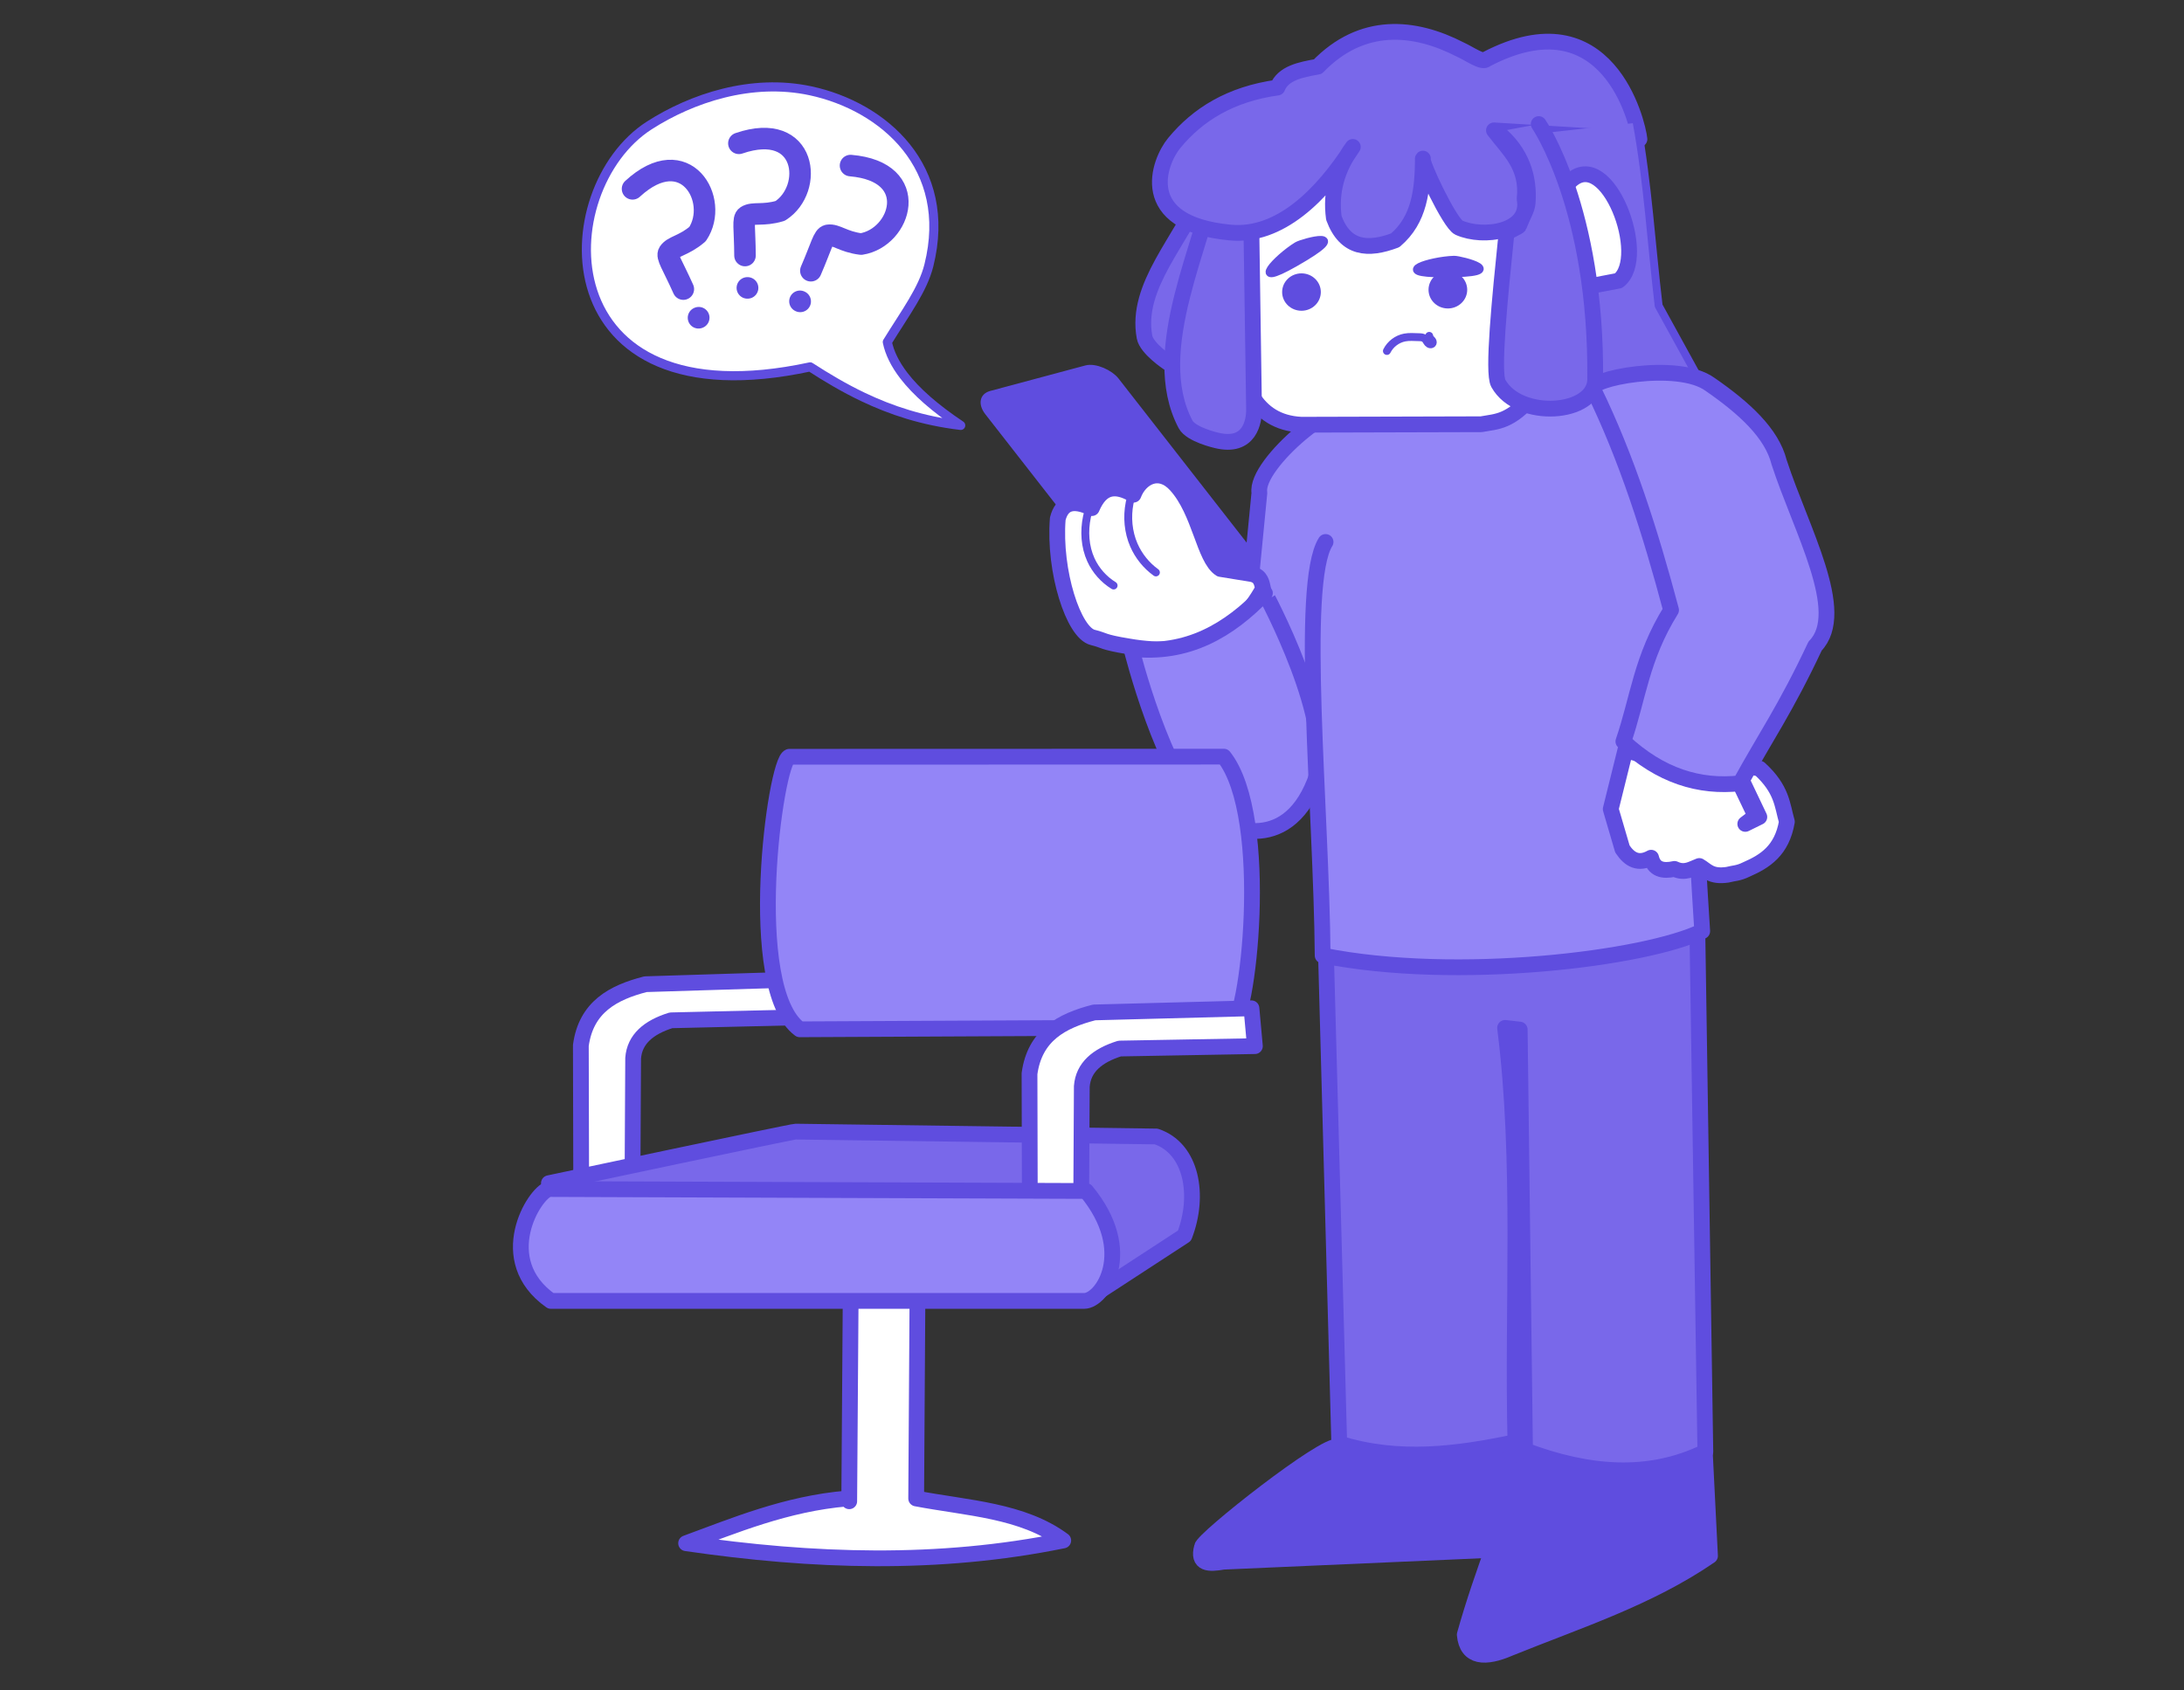 <?xml version="1.0" encoding="UTF-8" standalone="no"?>
<!-- Created with Inkscape (http://www.inkscape.org/) -->

<svg
   width="146.539mm"
   height="113.439mm"
   viewBox="0 0 146.539 113.439"
   version="1.1"
   id="svg5"
   xml:space="preserve"
   inkscape:version="1.2.1 (9c6d41e410, 2022-07-14)"
   sodipodi:docname="missing.svg"
   xmlns:inkscape="http://www.inkscape.org/namespaces/inkscape"
   xmlns:sodipodi="http://sodipodi.sourceforge.net/DTD/sodipodi-0.dtd"
   xmlns="http://www.w3.org/2000/svg"
   xmlns:svg="http://www.w3.org/2000/svg"><rect x="0" y="0" width="146.539" height="113.439" fill="#333333" stroke="none"/><sodipodi:namedview
     id="namedview7"
     pagecolor="#505050"
     bordercolor="#eeeeee"
     borderopacity="1"
     inkscape:showpageshadow="0"
     inkscape:pageopacity="0"
     inkscape:pagecheckerboard="0"
     inkscape:deskcolor="#505050"
     inkscape:document-units="mm"
     showgrid="false"
     inkscape:zoom="1.4324916"
     inkscape:cx="147.99389"
     inkscape:cy="273.99812"
     inkscape:window-width="1920"
     inkscape:window-height="991"
     inkscape:window-x="-9"
     inkscape:window-y="-9"
     inkscape:window-maximized="1"
     inkscape:current-layer="layer1"
     showguides="false" /><defs
     id="defs2"><inkscape:path-effect
       effect="spiro"
       id="path-effect33729"
       is_visible="true"
       lpeversion="1" /><inkscape:path-effect
       effect="simplify"
       id="path-effect33725"
       is_visible="true"
       lpeversion="1"
       steps="1"
       threshold="0.006"
       smooth_angles="360"
       helper_size="0"
       simplify_individual_paths="false"
       simplify_just_coalesce="false" /><inkscape:path-effect
       effect="spiro"
       id="path-effect33719"
       is_visible="true"
       lpeversion="1" /><inkscape:path-effect
       effect="simplify"
       id="path-effect33715"
       is_visible="true"
       lpeversion="1"
       steps="1"
       threshold="0.006"
       smooth_angles="360"
       helper_size="0"
       simplify_individual_paths="false"
       simplify_just_coalesce="false" /><inkscape:path-effect
       effect="spiro"
       id="path-effect16029"
       is_visible="true"
       lpeversion="1" /><inkscape:path-effect
       effect="simplify"
       id="path-effect16027"
       is_visible="true"
       lpeversion="1"
       steps="1"
       threshold="0.006"
       smooth_angles="360"
       helper_size="0"
       simplify_individual_paths="false"
       simplify_just_coalesce="false" /><inkscape:path-effect
       effect="spiro"
       id="path-effect496"
       is_visible="true"
       lpeversion="1" /><inkscape:path-effect
       effect="simplify"
       id="path-effect494"
       is_visible="true"
       lpeversion="1"
       steps="1"
       threshold="0.006"
       smooth_angles="360"
       helper_size="0"
       simplify_individual_paths="false"
       simplify_just_coalesce="false" /><inkscape:path-effect
       effect="spiro"
       id="path-effect13305"
       is_visible="true"
       lpeversion="1" /><inkscape:path-effect
       effect="simplify"
       id="path-effect13301"
       is_visible="true"
       lpeversion="1"
       steps="1"
       threshold="0.006"
       smooth_angles="360"
       helper_size="0"
       simplify_individual_paths="false"
       simplify_just_coalesce="false" /><inkscape:path-effect
       effect="spiro"
       id="path-effect13295"
       is_visible="true"
       lpeversion="1" /><inkscape:path-effect
       effect="simplify"
       id="path-effect13291"
       is_visible="true"
       lpeversion="1"
       steps="1"
       threshold="0.006"
       smooth_angles="360"
       helper_size="0"
       simplify_individual_paths="false"
       simplify_just_coalesce="false" /><inkscape:path-effect
       effect="spiro"
       id="path-effect13285"
       is_visible="true"
       lpeversion="1" /><inkscape:path-effect
       effect="simplify"
       id="path-effect13281"
       is_visible="true"
       lpeversion="1"
       steps="1"
       threshold="0.006"
       smooth_angles="360"
       helper_size="0"
       simplify_individual_paths="false"
       simplify_just_coalesce="false" /><inkscape:path-effect
       effect="spiro"
       id="path-effect11690"
       is_visible="true"
       lpeversion="1" /><inkscape:path-effect
       effect="simplify"
       id="path-effect11688"
       is_visible="true"
       lpeversion="1"
       steps="1"
       threshold="0.006"
       smooth_angles="360"
       helper_size="0"
       simplify_individual_paths="false"
       simplify_just_coalesce="false" /><inkscape:path-effect
       effect="spiro"
       id="path-effect10359"
       is_visible="true"
       lpeversion="1" /><inkscape:path-effect
       effect="simplify"
       id="path-effect10355"
       is_visible="true"
       lpeversion="1"
       steps="1"
       threshold="0.006"
       smooth_angles="360"
       helper_size="0"
       simplify_individual_paths="false"
       simplify_just_coalesce="false" /><inkscape:path-effect
       effect="spiro"
       id="path-effect10349"
       is_visible="true"
       lpeversion="1" /><inkscape:path-effect
       effect="simplify"
       id="path-effect10345"
       is_visible="true"
       lpeversion="1"
       steps="1"
       threshold="0.006"
       smooth_angles="360"
       helper_size="0"
       simplify_individual_paths="false"
       simplify_just_coalesce="false" /><inkscape:path-effect
       effect="spiro"
       id="path-effect10337"
       is_visible="true"
       lpeversion="1" /><inkscape:path-effect
       effect="simplify"
       id="path-effect10333"
       is_visible="true"
       lpeversion="1"
       steps="1"
       threshold="0.006"
       smooth_angles="360"
       helper_size="0"
       simplify_individual_paths="false"
       simplify_just_coalesce="false" /><inkscape:path-effect
       effect="spiro"
       id="path-effect10327"
       is_visible="true"
       lpeversion="1" /><inkscape:path-effect
       effect="simplify"
       id="path-effect10323"
       is_visible="true"
       lpeversion="1"
       steps="1"
       threshold="0.006"
       smooth_angles="360"
       helper_size="0"
       simplify_individual_paths="false"
       simplify_just_coalesce="false" /><inkscape:path-effect
       effect="spiro"
       id="path-effect9121"
       is_visible="true"
       lpeversion="1" /><inkscape:path-effect
       effect="simplify"
       id="path-effect9119"
       is_visible="true"
       lpeversion="1"
       steps="1"
       threshold="0.006"
       smooth_angles="360"
       helper_size="0"
       simplify_individual_paths="false"
       simplify_just_coalesce="false" /><inkscape:path-effect
       effect="spiro"
       id="path-effect9115"
       is_visible="true"
       lpeversion="1" /><inkscape:path-effect
       effect="simplify"
       id="path-effect9111"
       is_visible="true"
       lpeversion="1"
       steps="1"
       threshold="0.006"
       smooth_angles="360"
       helper_size="0"
       simplify_individual_paths="false"
       simplify_just_coalesce="false" /><inkscape:path-effect
       effect="spiro"
       id="path-effect9105"
       is_visible="true"
       lpeversion="1" /><inkscape:path-effect
       effect="simplify"
       id="path-effect9101"
       is_visible="true"
       lpeversion="1"
       steps="1"
       threshold="0.006"
       smooth_angles="360"
       helper_size="0"
       simplify_individual_paths="false"
       simplify_just_coalesce="false" /><inkscape:path-effect
       effect="spiro"
       id="path-effect9032"
       is_visible="true"
       lpeversion="1" /><inkscape:path-effect
       effect="simplify"
       id="path-effect9030"
       is_visible="true"
       lpeversion="1"
       steps="1"
       threshold="0.006"
       smooth_angles="360"
       helper_size="0"
       simplify_individual_paths="false"
       simplify_just_coalesce="false" /><inkscape:path-effect
       effect="spiro"
       id="path-effect6538"
       is_visible="true"
       lpeversion="1" /><inkscape:path-effect
       effect="simplify"
       id="path-effect6534"
       is_visible="true"
       lpeversion="1"
       steps="1"
       threshold="0.006"
       smooth_angles="360"
       helper_size="0"
       simplify_individual_paths="false"
       simplify_just_coalesce="false" /><inkscape:path-effect
       effect="spiro"
       id="path-effect6528"
       is_visible="true"
       lpeversion="1" /><inkscape:path-effect
       effect="simplify"
       id="path-effect6526"
       is_visible="true"
       lpeversion="1"
       steps="1"
       threshold="0.006"
       smooth_angles="360"
       helper_size="0"
       simplify_individual_paths="false"
       simplify_just_coalesce="false" /><inkscape:path-effect
       effect="spiro"
       id="path-effect6516"
       is_visible="true"
       lpeversion="1" /><inkscape:path-effect
       effect="simplify"
       id="path-effect6514"
       is_visible="true"
       lpeversion="1"
       steps="1"
       threshold="0.006"
       smooth_angles="360"
       helper_size="0"
       simplify_individual_paths="false"
       simplify_just_coalesce="false" /></defs><g
     inkscape:label="Layer 1"
     inkscape:groupmode="layer"
     id="layer1"
     transform="translate(-3.969,-5.039)"><path
       style="opacity:1;fill:#5f4ddf;fill-opacity:1;stroke:#5f4ddf;stroke-width:1.058;stroke-linecap:round;stroke-linejoin:round;stroke-dasharray:none;stroke-opacity:1;paint-order:stroke markers fill"
       d="m 93.759,102.143 c -0.784,-0.379 -9.142,6.215 -9.142,6.726 -0.321,1.165 0.483,1.151 1.437,0.98 l 19.329,-0.849 0.392,-7.64 z"
       id="path39141"
       sodipodi:nodetypes="cccccc" /><path
       style="opacity:1;fill:#5f4ddf;fill-opacity:1;stroke:#5f4ddf;stroke-width:1.058;stroke-linecap:round;stroke-linejoin:round;stroke-dasharray:none;stroke-opacity:1;paint-order:stroke markers fill"
       d="m 106.624,102.143 c -1.461,4.201 -3.201,8.402 -4.375,12.603 0.136,1.582 1.4,1.611 3.004,0.914 4.583,-1.857 9.329,-3.369 13.452,-6.204 l -0.392,-7.836 z"
       id="path39143"
       sodipodi:nodetypes="cccccc" /><rect
       style="opacity:1;fill:#5f4ddf;fill-opacity:1;stroke:#5f4ddf;stroke-width:0.312;stroke-linecap:round;stroke-linejoin:round;stroke-dasharray:none;stroke-opacity:1;paint-order:stroke markers fill"
       id="rect35340"
       width="8.941"
       height="16.813"
       x="38.209"
       y="52.79"
       rx="1.169"
       ry="1.388"
       transform="matrix(0.966,-0.259,0.615,0.788,0,0)" /><path
       style="opacity:1;fill:#9385f7;fill-opacity:1;stroke:#5f4ddf;stroke-width:1.058;stroke-linecap:round;stroke-linejoin:round;stroke-opacity:1;paint-order:stroke markers fill;stroke-dasharray:none"
       d="m 94.478,32.792 c -0.396,-1.448 -6.326,3.34 -6.008,5.322 l -1.698,17.436 5.355,2.09 4.277,-21.843 z"
       id="path28054"
       sodipodi:nodetypes="cccccc" /><path
       style="opacity:1;fill:#ffffff;fill-opacity:1;stroke:#5f4ddf;stroke-width:1.058;stroke-linecap:round;stroke-linejoin:round;stroke-opacity:1;paint-order:stroke markers fill;stroke-dasharray:none"
       d="m 79.697,48.421 c -1.814,-0.292 -1.599,-0.409 -2.401,-0.6 -1.296,-0.308 -2.633,-4.437 -2.355,-7.965 0.28,-1.093 1.048,-1.321 2.286,-0.716 0.632,-1.482 1.581,-1.613 2.794,-0.9 0.434,-1.15 1.716,-1.894 2.85,-0.647 1.618,1.78 1.872,4.923 2.988,5.632 l 2.106,0.343 c 0.633,0.136 0.665,0.633 0.751,0.98 -1.81,3.313 -4.813,4.609 -9.018,3.874 z"
       id="path33709"
       sodipodi:nodetypes="cscccscccc" /><path
       style="opacity:1;fill:#9385f7;fill-opacity:1;stroke:#5f4ddf;stroke-width:1.058;stroke-linecap:round;stroke-linejoin:round;stroke-opacity:1;paint-order:stroke markers fill;stroke-dasharray:none"
       d="m 79.882,48.582 c 3.753,0.426 6.554,-1.223 8.958,-3.74 -0.013,-0.017 4.84,8.914 3.325,12.698 -1.977,4.939 -6.077,3.074 -7.226,2.124 -2.9,-2.397 -5.056,-11.082 -5.056,-11.082 z"
       id="path33707"
       sodipodi:nodetypes="ccssc" /><path
       style="opacity:1;fill:none;fill-opacity:1;stroke:#5f4ddf;stroke-width:0.529;stroke-linecap:round;stroke-linejoin:round;stroke-dasharray:none;stroke-opacity:1;paint-order:stroke markers fill"
       d="m 78.688,44.335 c -0.662,-0.407 -1.199,-1.014 -1.522,-1.721 -0.408,-0.894 -0.467,-1.924 -0.267,-2.886 0.055,-0.265 0.129,-0.526 0.221,-0.78"
       id="path33711"
       sodipodi:nodetypes="cc"
       inkscape:original-d="m 78.687684,44.334831 c -2.128639,-0.97356 -2.079992,-4.289368 -1.567546,-5.387359"
       inkscape:path-effect="#path-effect33715;#path-effect33719" /><path
       style="opacity:1;fill:none;fill-opacity:1;stroke:#5f4ddf;stroke-width:0.529;stroke-linecap:round;stroke-linejoin:round;stroke-dasharray:none;stroke-opacity:1;paint-order:stroke markers fill"
       d="m 81.527,43.457 c -0.647,-0.467 -1.165,-1.111 -1.482,-1.843 -0.379,-0.876 -0.466,-1.868 -0.286,-2.805 0.048,-0.251 0.115,-0.498 0.2,-0.74"
       id="path33721"
       sodipodi:nodetypes="cc"
       inkscape:original-d="M 81.527469,43.457498 C 79.590864,42.483938 79.447494,39.16813 79.959923,38.070139"
       inkscape:path-effect="#path-effect33725;#path-effect33729" /><path
       style="opacity:1;fill:#7968ea;fill-opacity:1;stroke:#5f4ddf;stroke-width:1.058;stroke-linecap:round;stroke-linejoin:round;stroke-dasharray:none;stroke-opacity:1;paint-order:stroke markers fill"
       d="m 92.92,68.435 0.907,33.479 c 4.016,1.251 7.927,0.724 11.821,-0.092 -0.223,-9.268 0.448,-18.759 -0.693,-27.798 l 0.982,0.113 0.357,28.239 c 4.198,1.577 8.268,1.955 12.098,0.092 l -0.554,-36.178"
       id="path36241"
       sodipodi:nodetypes="cccccccc" /><path
       style="opacity:1;fill:#9385f7;fill-opacity:1;stroke:#5f4ddf;stroke-width:1.058;stroke-linecap:round;stroke-linejoin:round;stroke-opacity:1;paint-order:stroke markers fill;stroke-dasharray:none"
       d="m 92.91,41.412 c -1.778,2.829 -0.272,17.973 -0.196,27.753 9.006,1.801 21.728,0.212 25.468,-1.633 -0.869,-13.391 -0.825,-20.847 -1.371,-30.692 -0.844,-6.77 -5.678,-6.128 -8.685,-8.881 l -14.105,4.963"
       id="path27322"
       sodipodi:nodetypes="cccccc" /><path
       style="opacity:1;fill:#ffffff;fill-opacity:1;stroke:#5f4ddf;stroke-width:1.058;stroke-linecap:round;stroke-linejoin:round;stroke-opacity:1;paint-order:stroke markers fill;stroke-dasharray:none"
       d="m 113.023,55.387 -0.98,3.951 0.784,2.677 c 0.479,0.725 1.079,1.06 1.926,0.588 0.185,0.773 0.767,0.931 1.567,0.751 0.71,0.334 1.158,-0.008 1.665,-0.196 0.501,0.29 0.763,0.755 1.894,0.588 0.418,-0.112 0.718,-0.083 1.273,-0.359 1.245,-0.543 2.376,-1.26 2.71,-3.2 -0.321,-1.123 -0.315,-2.174 -1.828,-3.559 -0.459,-0.085 -1.071,-0.398 -1.18,0.806 l 1.16,2.435 -0.943,0.465 0.686,-0.522 -1.099,-2.295 z"
       id="path27326"
       sodipodi:nodetypes="cccccccccccccccc" /><path
       style="opacity:1;fill:#7968ea;fill-opacity:1;stroke:#5f4ddf;stroke-width:1.058;stroke-linecap:round;stroke-linejoin:round;stroke-opacity:1;paint-order:stroke markers fill;stroke-dasharray:none"
       d="m 84.617,17.838 c -1.285,3.274 -4.505,6.37 -3.853,9.828 0.146,0.772 1.6,1.73 1.6,1.73 2.101,0.872 4.201,0.376 6.302,0.131 l 0.555,-11.722 -4.506,-0.131 z"
       id="path17825"
       sodipodi:nodetypes="caccccc" /><path
       style="opacity:1;fill:#ffffff;stroke:#5f4ddf;stroke-width:1.058;stroke-linecap:round;stroke-linejoin:round;paint-order:stroke markers fill;stroke-dasharray:none"
       d="m 87.196,16.663 c -0.113,5.955 -2.208,16.571 4.081,16.881 l 12.081,-0.033 c 1.068,-0.196 1.93,-0.129 3.48,-1.935 L 107.538,16.663 104.73,12.026 c -6.485,0.862 -13.532,1.126 -17.534,4.636 z"
       id="path15534"
       sodipodi:nodetypes="ccccccc" /><path
       style="opacity:1;fill:#7968ea;fill-opacity:1;stroke:#5f4ddf;stroke-width:1.058;stroke-linecap:round;stroke-linejoin:round;stroke-opacity:1;paint-order:stroke markers fill;stroke-dasharray:none"
       d="m 85.553,16.602 c -0.64,4.562 -4.692,11.898 -2.036,16.919 0.363,0.687 2.07,1.071 2.07,1.071 2.249,0.552 2.536,-1.294 2.524,-2.09 l -0.245,-16.546 -1.304,0.328 z"
       id="path25703"
       sodipodi:nodetypes="cacsccc" /><path
       style="opacity:1;fill:#5f4ddf;fill-opacity:1;stroke:#5f4ddf;stroke-width:0.524;stroke-linecap:round;stroke-dasharray:none;stroke-opacity:1;paint-order:stroke markers fill"
       d="m 100.808,23.391 c 4.793,0.005 1.159,-0.934 0.723,-0.922 -1.579,0.047 -4.33,0.917 -0.723,0.922 z"
       id="path15952"
       sodipodi:nodetypes="sss" /><ellipse
       style="opacity:1;fill:#5f4ddf;fill-opacity:1;stroke:#5f4ddf;stroke-width:0.626;stroke-linecap:round;stroke-dasharray:none;stroke-opacity:1;paint-order:stroke markers fill"
       id="ellipse15954"
       cx="91.294"
       cy="24.64"
       rx="0.985"
       ry="0.942" /><ellipse
       style="opacity:1;fill:#5f4ddf;fill-opacity:1;stroke:#5f4ddf;stroke-width:0.626;stroke-linecap:round;stroke-dasharray:none;stroke-opacity:1;paint-order:stroke markers fill"
       id="ellipse15956"
       cx="101.116"
       cy="24.486"
       rx="0.985"
       ry="0.942" /><path
       style="opacity:1;fill:#5f4ddf;fill-opacity:1;stroke:#5f4ddf;stroke-width:0.524;stroke-linecap:round;stroke-dasharray:none;stroke-opacity:1;paint-order:stroke markers fill"
       d="m 90.83,22.69 c 4.166,-2.369 0.544,-1.386 0.172,-1.159 -1.348,0.823 -3.307,2.941 -0.172,1.159 z"
       id="path15960"
       sodipodi:nodetypes="sss" /><path
       style="opacity:1;fill:none;fill-opacity:1;stroke:#5f4ddf;stroke-width:0.529;stroke-linecap:round;stroke-linejoin:round;stroke-opacity:1;paint-order:stroke markers fill"
       d="m 97.025,28.595 c 0.231,-0.464 0.687,-0.809 1.197,-0.905 0.304,-0.057 0.616,-0.03 0.926,-0.022 0.073,0.002 0.146,0.003 0.217,0.015 0.072,0.013 0.142,0.038 0.198,0.084 0.048,0.039 0.083,0.091 0.115,0.144 0.033,0.052 0.064,0.106 0.106,0.151 0.042,0.045 0.098,0.08 0.159,0.085 0.031,0.003 0.062,-0.003 0.09,-0.017 0.027,-0.014 0.05,-0.038 0.062,-0.066 0.013,-0.03 0.013,-0.064 0.004,-0.095 -0.008,-0.031 -0.025,-0.06 -0.045,-0.086 -0.04,-0.051 -0.092,-0.092 -0.129,-0.145 -0.033,-0.047 -0.054,-0.102 -0.061,-0.159"
       id="path16025"
       inkscape:path-effect="#path-effect16027;#path-effect16029"
       inkscape:original-d="m 97.02508,28.595491 c 1.314583,-1.419963 1.920796,-0.927274 2.528107,-0.831157 0.02355,0 0.536633,0.312004 0.542563,0.30014 0.0593,-0.118587 -0.267452,-0.362949 -0.230882,-0.484841"
       sodipodi:nodetypes="ccsc" /><path
       style="opacity:1;fill:#7968ea;fill-opacity:1;stroke:#5f4ddf;stroke-width:1.058;stroke-linecap:round;stroke-linejoin:round;paint-order:stroke markers fill;stroke-dasharray:none"
       d="m 104.208,13.789 c 0.988,1.313 2.304,2.385 2.057,4.604 0.409,2.229 -2.778,2.654 -4.408,1.926 -0.61,-0.273 -2.596,-4.477 -2.416,-4.636 -0.021,2.081 -0.211,4.091 -1.861,5.485 -1.814,0.681 -3.34,0.59 -4.114,-1.502 -0.232,-1.72 0.2,-3.308 1.273,-4.767 -2.076,3.248 -4.918,6.06 -8.228,5.747 -6.371,-0.604 -4.792,-4.75 -3.755,-6.008 1.583,-1.92 3.773,-3.281 6.922,-3.722 0.398,-0.973 1.545,-1.197 2.71,-1.404 2.956,-3.055 6.453,-2.749 9.567,-1.143 0.624,0.283 1.497,0.917 1.73,0.653 8.174,-4.278 10.179,4.284 10.285,5.355 z"
       id="path15536"
       sodipodi:nodetypes="ccsccccsscccccc" /><path
       style="opacity:1;fill:#7968ea;fill-opacity:1;stroke:#5f4ddf;stroke-width:0.529;stroke-linecap:round;stroke-linejoin:round;stroke-opacity:1;paint-order:stroke markers fill"
       d="m 106.203,14.115 2.886,16.93 9.599,0.751 -3.428,-6.236 c -0.49,-4.094 -0.721,-8.188 -1.471,-12.282"
       id="path27249"
       sodipodi:nodetypes="ccccc" /><path
       style="opacity:1;fill:#ffffff;fill-opacity:1;stroke:#5f4ddf;stroke-width:1.058;stroke-linecap:round;stroke-linejoin:round;stroke-opacity:1;paint-order:stroke markers fill;stroke-dasharray:none"
       d="m 107.538,18.883 1.796,-1.698 c 2.486,-2.35 5.284,5.14 3.232,6.693 l -2.906,0.555 z"
       id="path25705"
       sodipodi:nodetypes="csscc" /><path
       style="opacity:1;fill:#ffffff;fill-opacity:1;stroke:#5f4ddf;stroke-width:0.612;stroke-linecap:round;stroke-linejoin:round;stroke-dasharray:none;stroke-opacity:1;paint-order:stroke markers fill"
       d="m 68.429,33.589 c -2.553,-0.305 -4.674,-1.008 -6.572,-1.916 -1.254,-0.6 -2.41,-1.289 -3.529,-2.012 -17.797,3.831 -17.481,-11.911 -10.793,-16.204 2.835,-1.82 6.842,-3.174 10.809,-2.326 4.91,1.05 9.598,5.123 7.949,11.718 -0.407,1.63 -1.575,3.175 -2.788,5.144 0.15,0.733 0.517,1.484 1.108,2.254 0.826,1.076 2.091,2.19 3.817,3.342 z"
       id="path36239"
       sodipodi:nodetypes="cscssscsc" /><path
       style="opacity:1;fill:#9385f7;fill-opacity:1;stroke:#5f4ddf;stroke-width:1.058;stroke-linecap:round;stroke-linejoin:round;stroke-opacity:1;paint-order:stroke markers fill;stroke-dasharray:none"
       d="m 110.868,31.16 c -0.467,-0.675 5.652,-1.92 7.836,-0.327 2.308,1.596 4.147,3.282 4.636,5.224 1.462,4.514 4.634,10.068 2.416,12.342 -1.987,4.234 -3.358,6.16 -5.028,9.208 -2.736,0.306 -5.361,-0.503 -7.836,-2.808 1.004,-2.919 1.193,-5.588 3.2,-8.816 -1.38,-5.194 -2.979,-10.235 -5.224,-14.824 z"
       id="path27324"
       sodipodi:nodetypes="cccccccc" /><path
       style="opacity:1;fill:#7968ea;fill-opacity:1;stroke:#5f4ddf;stroke-width:1.058;stroke-linecap:round;stroke-linejoin:round;stroke-dasharray:none;stroke-opacity:1;paint-order:stroke markers fill"
       d="m 104.42,13.887 c 1.691,1.358 2.173,3.116 2.05,4.751 -0.036,0.482 -0.293,0.794 -0.576,1.551 -0.035,0.093 -0.835,0.41 -0.846,0.51 -0.458,4.456 -0.944,9.357 -0.546,10.069 1.389,2.483 6.474,2.107 6.498,-0.261 0.114,-11.483 -3.788,-17.142 -3.788,-17.142"
       id="path35286"
       sodipodi:nodetypes="csssssc" /><path
       d="m 53.546,14.658 c 4.569,-1.567 5.065,3.072 2.771,4.535 -1.158,0.349 -1.818,0.07 -2.261,0.355 -0.274,0.176 -0.11,0.847 -0.1,2.641 m 0.158,2.172 h 0.016"
       stroke="#000000"
       stroke-width="2.384"
       stroke-linecap="round"
       stroke-linejoin="round"
       id="path39628"
       style="fill:none;stroke:#5f4ddf;stroke-width:1.445;stroke-dasharray:none;stroke-opacity:1"
       sodipodi:nodetypes="ccsccc" /><path
       d="m 46.41,17.713 c 3.551,-3.274 5.874,0.772 4.363,3.035 -0.919,0.786 -1.636,0.797 -1.927,1.236 -0.18,0.271 0.24,0.82 0.972,2.458 m 1.019,1.925 0.015,-0.006"
       stroke="#000000"
       stroke-width="2.384"
       stroke-linecap="round"
       stroke-linejoin="round"
       id="path39630"
       style="fill:none;stroke:#5f4ddf;stroke-width:1.445;stroke-dasharray:none;stroke-opacity:1"
       sodipodi:nodetypes="ccsccc" /><path
       d="m 61.036,16.151 c 4.813,0.408 3.397,4.853 0.708,5.268 -1.2,-0.147 -1.692,-0.669 -2.213,-0.587 -0.322,0.051 -0.443,0.731 -1.156,2.377 m -0.731,2.052 0.015,0.007"
       stroke="#000000"
       stroke-width="2.384"
       stroke-linecap="round"
       stroke-linejoin="round"
       id="path39632"
       style="fill:none;stroke:#5f4ddf;stroke-width:1.445;stroke-dasharray:none;stroke-opacity:1"
       sodipodi:nodetypes="ccsccc" /><path
       style="opacity:1;fill:#ffffff;fill-opacity:1;stroke:#5f4ddf;stroke-width:1.058;stroke-linecap:round;stroke-linejoin:round;stroke-dasharray:none;stroke-opacity:1;paint-order:stroke markers fill"
       d="m 61.088,86.077 -0.139,19.717 -0.139,-0.185 c -4.089,0.34 -7.648,1.846 -10.805,3.001 8.489,1.237 16.938,1.525 25.304,-0.185 -2.745,-2.029 -6.435,-2.166 -9.868,-2.819 l 0.125,-19.576"
       id="path39634"
       sodipodi:nodetypes="ccccccc" /><path
       style="opacity:1;fill:#ffffff;fill-opacity:1;stroke:#5f4ddf;stroke-width:1.058;stroke-linecap:round;stroke-linejoin:round;stroke-dasharray:none;stroke-opacity:1;paint-order:stroke markers fill"
       d="m 57.648,70.769 -10.366,0.323 c -2.183,0.561 -3.99,1.534 -4.34,4.11 l 0.023,9.443 h 3.44 l 0.046,-8.589 c 0.096,-1.271 1.029,-2.068 2.54,-2.54 l 8.889,-0.208 z"
       id="path40813"
       sodipodi:nodetypes="ccccccccc" /><path
       style="opacity:1;fill:#7968ea;fill-opacity:1;stroke:#5f4ddf;stroke-width:1.058;stroke-linecap:round;stroke-linejoin:round;stroke-dasharray:none;stroke-opacity:1;paint-order:stroke markers fill"
       d="m 40.799,84.446 c 0,0 16.293,-3.461 16.554,-3.461 0.261,0 24.194,0.327 24.194,0.327 2.393,0.807 2.939,3.964 1.894,6.661 l -6.661,4.343 z"
       id="path40811"
       sodipodi:nodetypes="cscccc" /><path
       style="opacity:1;fill:#9385f7;fill-opacity:1;stroke:#5f4ddf;stroke-width:1.058;stroke-linecap:round;stroke-linejoin:round;stroke-dasharray:none;stroke-opacity:1;paint-order:stroke markers fill"
       d="m 56.931,55.828 c 0.375,0 29.153,-0.008 29.153,-0.008 3.209,4.065 1.611,18.155 0.45,18.16 L 57.631,74.119 C 53.903,71.371 55.987,56.089 56.931,55.828 Z"
       id="path40817"
       sodipodi:nodetypes="ccccc" /><path
       style="opacity:1;fill:#ffffff;fill-opacity:1;stroke:#5f4ddf;stroke-width:1.058;stroke-linecap:round;stroke-linejoin:round;stroke-dasharray:none;stroke-opacity:1;paint-order:stroke markers fill"
       d="m 87.937,72.709 -10.551,0.277 c -2.183,0.561 -3.99,1.534 -4.34,4.11 l 0.023,9.443 h 3.44 l 0.046,-8.589 c 0.096,-1.271 1.029,-2.068 2.54,-2.54 l 9.073,-0.162 z"
       id="path40815"
       sodipodi:nodetypes="ccccccccc" /><path
       style="opacity:1;fill:#9385f7;fill-opacity:1;stroke:#5f4ddf;stroke-width:1.058;stroke-linecap:round;stroke-linejoin:round;stroke-dasharray:none;stroke-opacity:1;paint-order:stroke markers fill"
       d="m 40.799,84.838 c 0.392,0 36.047,0.131 36.047,0.131 3.353,4.06 1.083,7.374 -0.131,7.379 H 40.93 c -3.895,-2.745 -1.118,-7.249 -0.131,-7.51 z"
       id="path39636"
       sodipodi:nodetypes="ccccc" /></g></svg>
